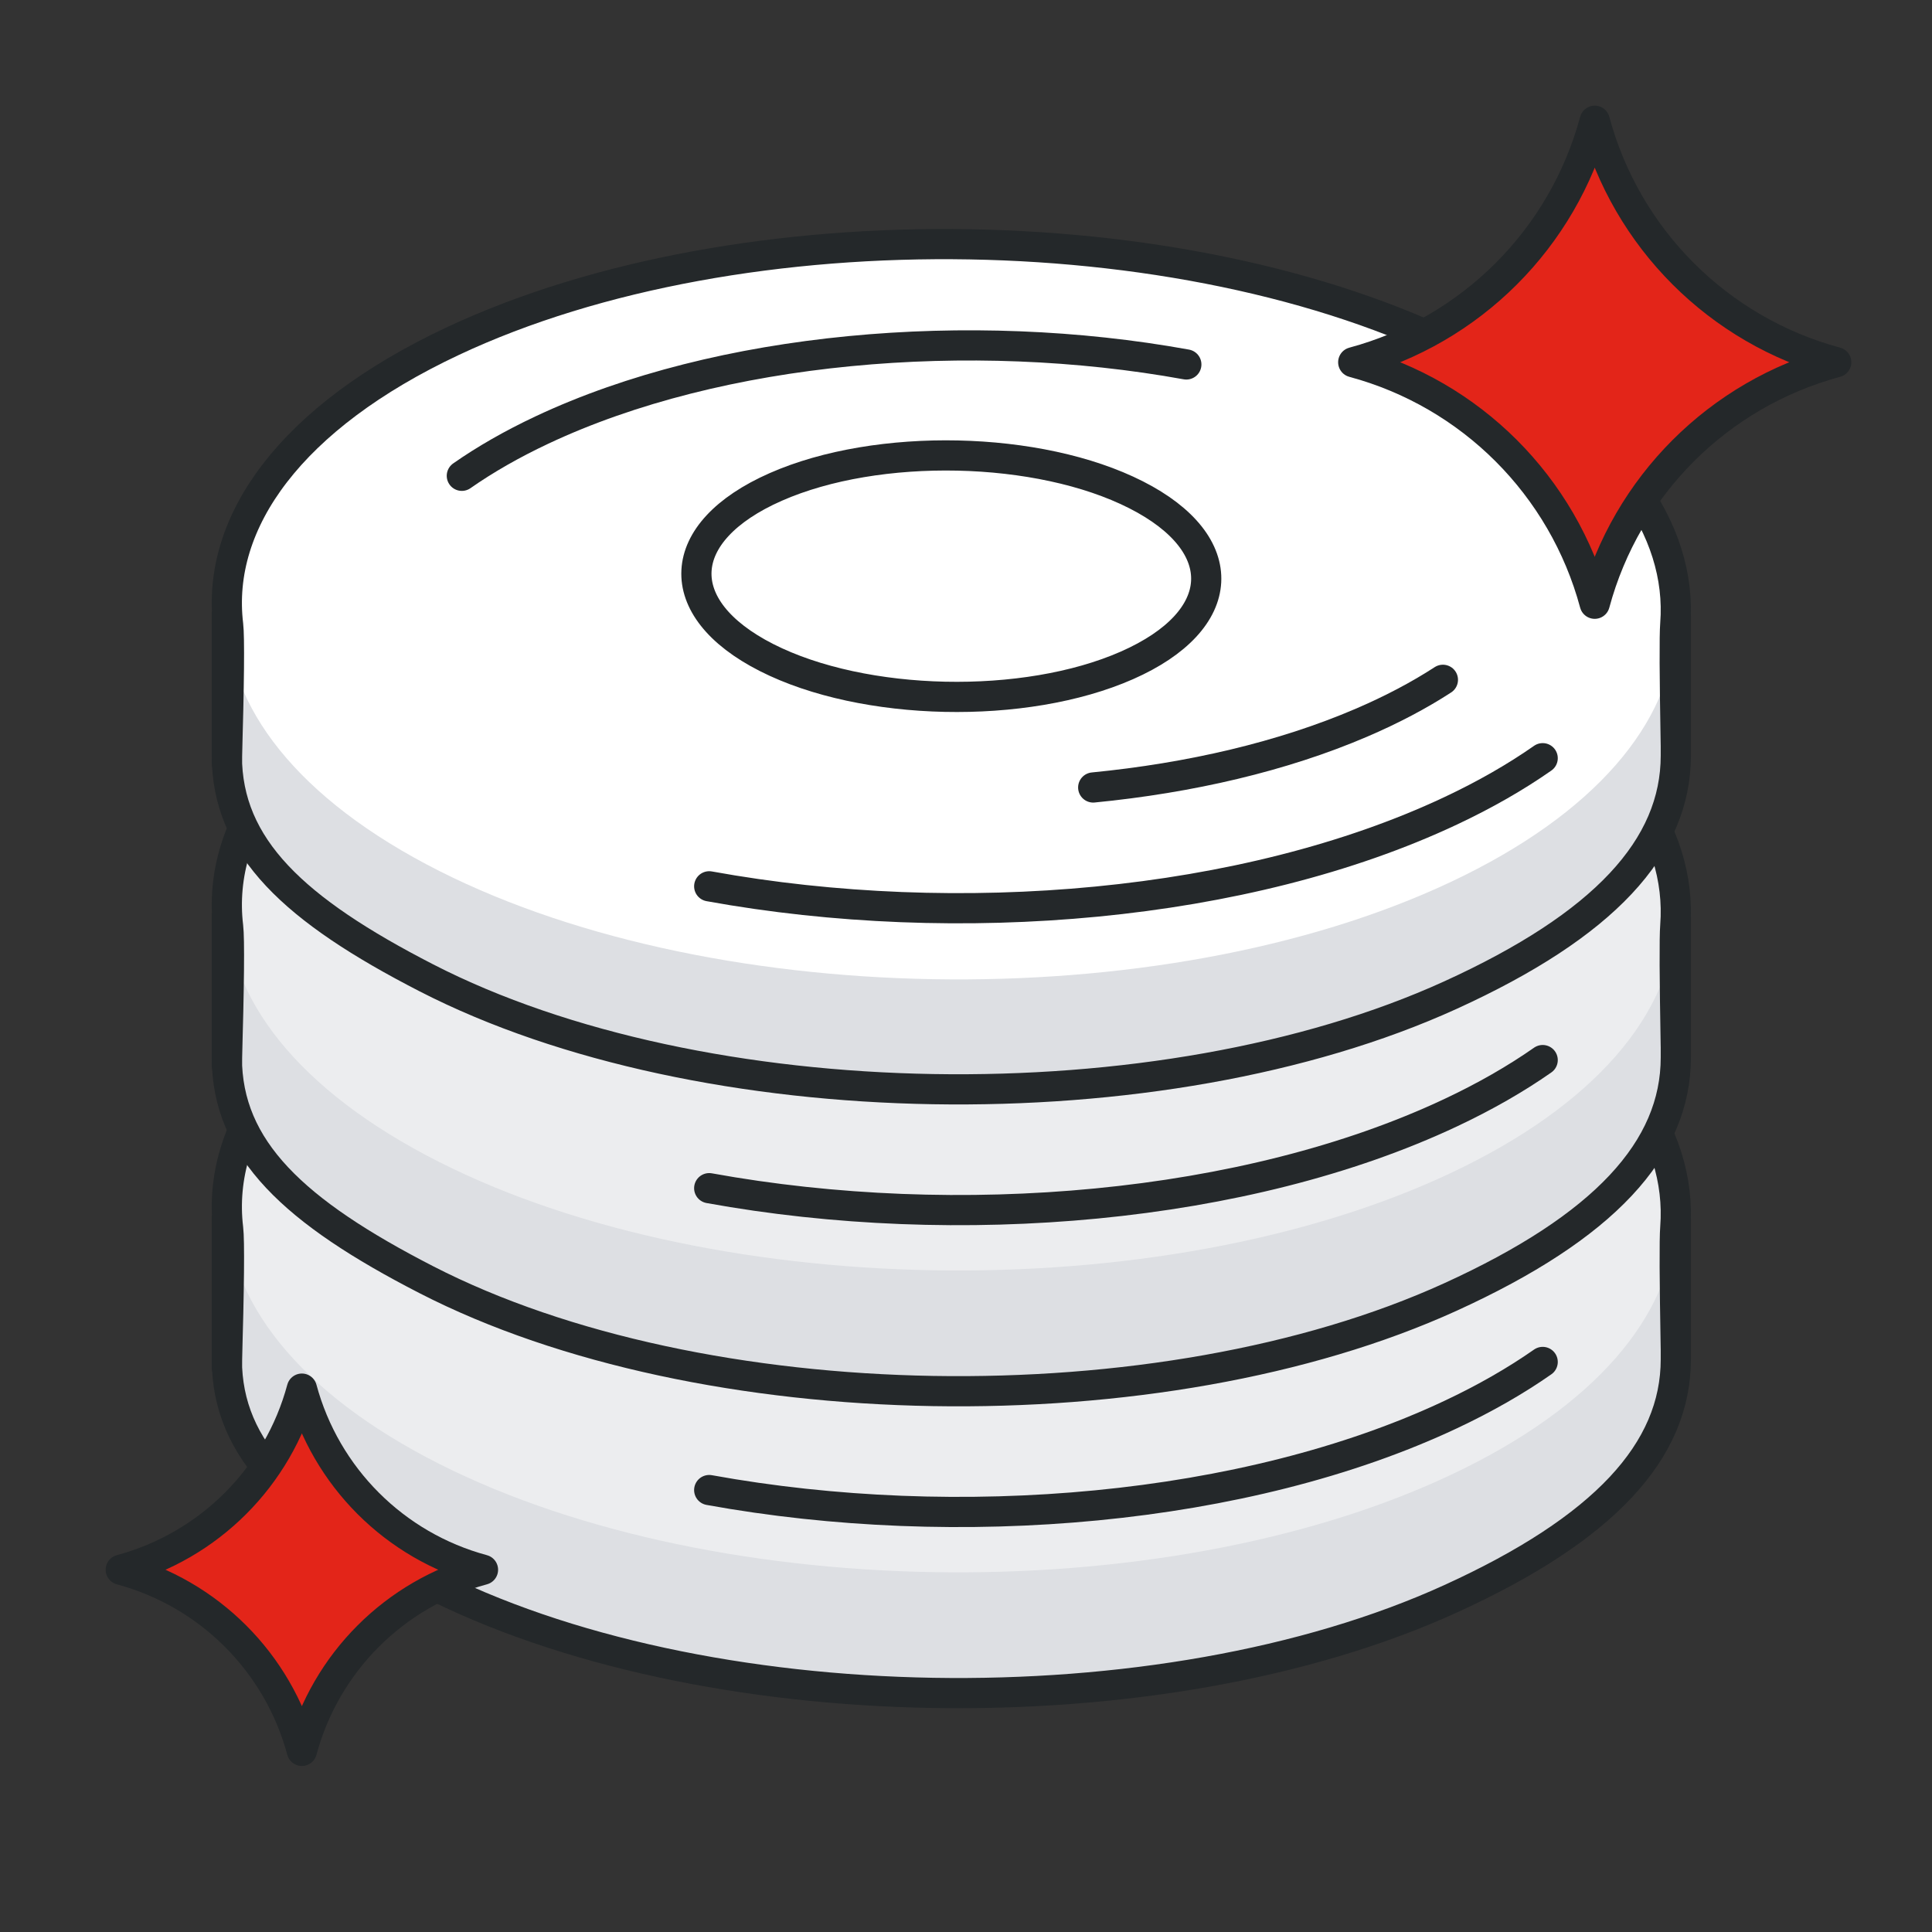 <?xml version="1.0" encoding="UTF-8"?>
<svg width="120px" height="120px" viewBox="0 0 120 120" version="1.1" xmlns="http://www.w3.org/2000/svg" xmlns:xlink="http://www.w3.org/1999/xlink">
    <rect x="0" y="0" width="120" height="120" fill="#333333" stroke="none"/>
    <title>ic_l_gold_nuggets</title>
    <g id="页面-1" stroke="none" stroke-width="1" fill="none" fill-rule="evenodd">
        <g id="探索-实物黄金" transform="translate(-506, -1026)">
            <g id="1" transform="translate(360, 800)">
                <g id="编组-43" transform="translate(0, 136)">
                    <g id="编组-17" transform="translate(77, 90)">
                        <g id="编组-33" transform="translate(69, 0)">
                            <g id="ic_l_gold_nuggets" transform="translate(7.5, 7.5)">
                                <g id="编组备份-2" transform="translate(6.588, 45.162)">
                                    <path d="M13.993,20.856 C32.005,12.646 60.488,13.127 77.612,21.93 C78.904,22.593 80.094,23.272 81.182,23.964 L90,23.986 C90,27.87 90,27.964 90,31.768 C90,37.474 85.533,42.302 76.007,46.644 C57.996,54.854 29.512,54.373 12.388,45.57 C4.202,41.362 0.004,37.48 0.002,31.774 C4.31100489e-10,27.969 4.31100489e-10,27.799 4.31100489e-10,23.761 L8.508,23.782 C10.111,22.77 11.94,21.792 13.993,20.856 Z" id="路径备份" stroke="#24282A" stroke-width="1.875" fill="#DDDFE3" fill-rule="nonzero" stroke-linecap="round"></path>
                                    <path d="M12.388,37.846 C29.512,46.934 57.996,47.43 76.007,38.954 C94.018,30.479 94.737,16.241 77.612,7.154 C60.488,-1.934 32.004,-2.43 13.993,6.046 C-4.018,14.521 -4.737,28.759 12.388,37.846 Z" id="椭圆形备份-5" fill="#ECEDEF" fill-rule="nonzero"></path>
                                    <path d="M29.962,39.888 C45.417,42.695 63.313,41.178 76.007,35.204 C78.163,34.19 80.071,33.092 81.731,31.931" id="路径备份-3" stroke="#24282A" stroke-width="1.875" stroke-linecap="round" stroke-linejoin="round"></path>
                                    <path d="M90,31.105 C89.92,26.843 89.909,24.335 89.967,23.583 C90.417,17.731 86.323,11.776 77.612,7.154 C60.488,-1.934 32.004,-2.43 13.993,6.046 C3.981,10.757 -0.687,17.249 0.082,23.646 C0.172,24.398 0.145,27.266 4.31100489e-10,32.249" id="路径" stroke="#24282A" stroke-width="1.875" stroke-linecap="round" stroke-linejoin="round"></path>
                                    <path d="M33.525,25.68 C39.551,28.74 49.573,28.957 55.91,26.165 C62.247,23.373 62.5,18.629 56.475,15.57 C50.449,12.51 40.427,12.293 34.09,15.085 C27.753,17.877 27.5,22.621 33.525,25.68 Z" id="椭圆形备份-8" stroke="#24282A" stroke-width="1.875" fill="#FFFFFF" fill-rule="nonzero" stroke-linecap="round"></path>
                                </g>
                                <g id="编组备份-2" transform="translate(6.588, 26.412)">
                                    <path d="M13.993,20.856 C32.005,12.646 60.488,13.127 77.612,21.93 C78.904,22.593 80.094,23.272 81.182,23.964 L90,23.986 C90,27.87 90,27.964 90,31.768 C90,37.474 85.533,42.302 76.007,46.644 C57.996,54.854 29.512,54.373 12.388,45.57 C4.202,41.362 0.004,37.48 0.002,31.774 C4.31100489e-10,27.969 4.31100489e-10,27.799 4.31100489e-10,23.761 L8.508,23.782 C10.111,22.77 11.94,21.792 13.993,20.856 Z" id="路径备份" stroke="#24282A" stroke-width="1.875" fill="#DDDFE3" fill-rule="nonzero" stroke-linecap="round"></path>
                                    <path d="M12.388,37.846 C29.512,46.934 57.996,47.43 76.007,38.954 C94.018,30.479 94.737,16.241 77.612,7.154 C60.488,-1.934 32.004,-2.43 13.993,6.046 C-4.018,14.521 -4.737,28.759 12.388,37.846 Z" id="椭圆形备份-5" fill="#ECEDEF" fill-rule="nonzero"></path>
                                    <path d="M29.962,39.888 C45.417,42.695 63.313,41.178 76.007,35.204 C78.163,34.19 80.071,33.092 81.731,31.931" id="路径备份-2" stroke="#24282A" stroke-width="1.875" stroke-linecap="round" stroke-linejoin="round"></path>
                                    <path d="M90,31.105 C89.92,26.843 89.909,24.335 89.967,23.583 C90.417,17.731 86.323,11.776 77.612,7.154 C60.488,-1.934 32.004,-2.43 13.993,6.046 C3.981,10.757 -0.687,17.249 0.082,23.646 C0.172,24.398 0.145,27.266 4.31100489e-10,32.249" id="路径" stroke="#24282A" stroke-width="1.875" stroke-linecap="round" stroke-linejoin="round"></path>
                                    <path d="M33.525,25.68 C39.551,28.74 49.573,28.957 55.91,26.165 C62.247,23.373 62.5,18.629 56.475,15.57 C50.449,12.51 40.427,12.293 34.09,15.085 C27.753,17.877 27.5,22.621 33.525,25.68 Z" id="椭圆形备份-8" stroke="#24282A" stroke-width="1.875" fill="#FFFFFF" fill-rule="nonzero" stroke-linecap="round"></path>
                                </g>
                                <g id="编组-3备份-2" transform="translate(6.588, 7.662)">
                                    <path d="M13.993,20.856 C32.005,12.646 60.488,13.127 77.612,21.93 C78.904,22.593 80.094,23.272 81.182,23.964 L90,23.986 C90,27.87 90,27.964 90,31.768 C90,37.474 85.533,42.302 76.007,46.644 C57.996,54.854 29.512,54.373 12.388,45.57 C4.202,41.362 0.004,37.48 0.002,31.774 C4.32009983e-10,27.969 4.32009983e-10,27.799 4.32009983e-10,23.761 L8.508,23.782 C10.111,22.77 11.94,21.792 13.993,20.856 Z" id="路径备份" stroke="#24282A" stroke-width="1.875" fill="#DDDFE3" fill-rule="nonzero" stroke-linecap="round"></path>
                                    <path d="M12.388,37.846 C29.512,46.934 57.996,47.43 76.007,38.954 C94.018,30.479 94.737,16.241 77.612,7.154 C60.488,-1.934 32.004,-2.43 13.993,6.046 C-4.018,14.521 -4.737,28.759 12.388,37.846 Z" id="椭圆形备份-5" fill="#ECEDEF" fill-rule="nonzero"></path>
                                    <path d="M12.388,38.517 C29.512,47.604 57.996,48.101 76.007,39.625 C94.018,31.15 94.737,16.912 77.612,7.825 C60.488,-1.263 32.004,-1.759 13.993,6.717 C-4.018,15.192 -4.737,29.43 12.388,38.517 Z" id="椭圆形备份-6" fill="#FFFFFF" fill-rule="nonzero"></path>
                                    <path d="M29.962,39.888 C45.417,42.695 63.313,41.178 76.007,35.204 C78.163,34.19 80.071,33.092 81.731,31.931" id="路径" stroke="#24282A" stroke-width="1.875" stroke-linecap="round" stroke-linejoin="round"></path>
                                    <path d="M14.597,13.207 C28.031,15.646 43.587,14.328 54.621,9.135 C56.495,8.253 58.154,7.3 59.597,6.291" id="路径备份-4" stroke="#24282A" stroke-width="1.875" stroke-linecap="round" stroke-linejoin="round" transform="translate(37.097, 10.341) rotate(180) translate(-37.097, -10.341)"></path>
                                    <path d="M53.936,34.127 C59.929,33.328 65.614,31.799 70.435,29.53 C72.309,28.648 73.968,27.694 75.41,26.685" id="路径备份-5" stroke="#24282A" stroke-width="1.875" stroke-linecap="round" stroke-linejoin="round" transform="translate(64.673, 30.406) rotate(2) translate(-64.673, -30.406)"></path>
                                    <path d="M90,31.105 C89.92,26.843 89.909,24.335 89.967,23.583 C90.417,17.731 86.323,11.776 77.612,7.154 C60.488,-1.934 32.004,-2.43 13.993,6.046 C3.981,10.757 -0.687,17.249 0.082,23.646 C0.172,24.398 0.145,27.266 4.32009983e-10,32.249" id="路径" stroke="#24282A" stroke-width="1.875" stroke-linecap="round" stroke-linejoin="round"></path>
                                    <path d="M33.525,25.68 C39.551,28.74 49.573,28.957 55.91,26.165 C62.247,23.373 62.5,18.629 56.475,15.57 C50.449,12.51 40.427,12.293 34.09,15.085 C27.753,17.877 27.5,22.621 33.525,25.68 Z" id="椭圆形备份-8" stroke="#24282A" stroke-width="1.875" fill="#FFFFFF" fill-rule="nonzero" stroke-linecap="round"></path>
                                </g>
                                <path d="M3.295,97.955 L3.295,97.955 L3.295,97.955 C6.13,93.031 6.13,86.969 3.295,82.045 L3.295,82.045 L3.295,82.045 C8.219,84.88 14.281,84.88 19.205,82.045 L19.205,82.045 L19.205,82.045 C16.37,86.969 16.37,93.031 19.205,97.955 L19.205,97.955 L19.205,97.955 C14.281,95.12 8.219,95.12 3.295,97.955 Z" id="星形" stroke="#24282A" stroke-width="1.875" fill="#E32519" fill-rule="nonzero" stroke-linecap="round" stroke-linejoin="round" transform="translate(11.25, 90) rotate(45) translate(-11.25, -90)"></path>
                                <path d="M80.945,25.607 L80.945,25.607 L80.945,25.607 C84.725,19.041 84.725,10.959 80.945,4.393 L80.945,4.393 L80.945,4.393 C87.511,8.174 95.592,8.174 102.158,4.393 L102.158,4.393 L102.158,4.393 C98.378,10.959 98.378,19.041 102.158,25.607 L102.158,25.607 L102.158,25.607 C95.592,21.826 87.511,21.826 80.945,25.607 Z" id="星形备份" stroke="#24282A" stroke-width="1.875" fill="#E32519" fill-rule="nonzero" stroke-linecap="round" stroke-linejoin="round" transform="translate(91.552, 15) rotate(45) translate(-91.552, -15)"></path>
                            </g>
                        </g>
                    </g>
                </g>
            </g>
        </g>
    </g>
</svg>